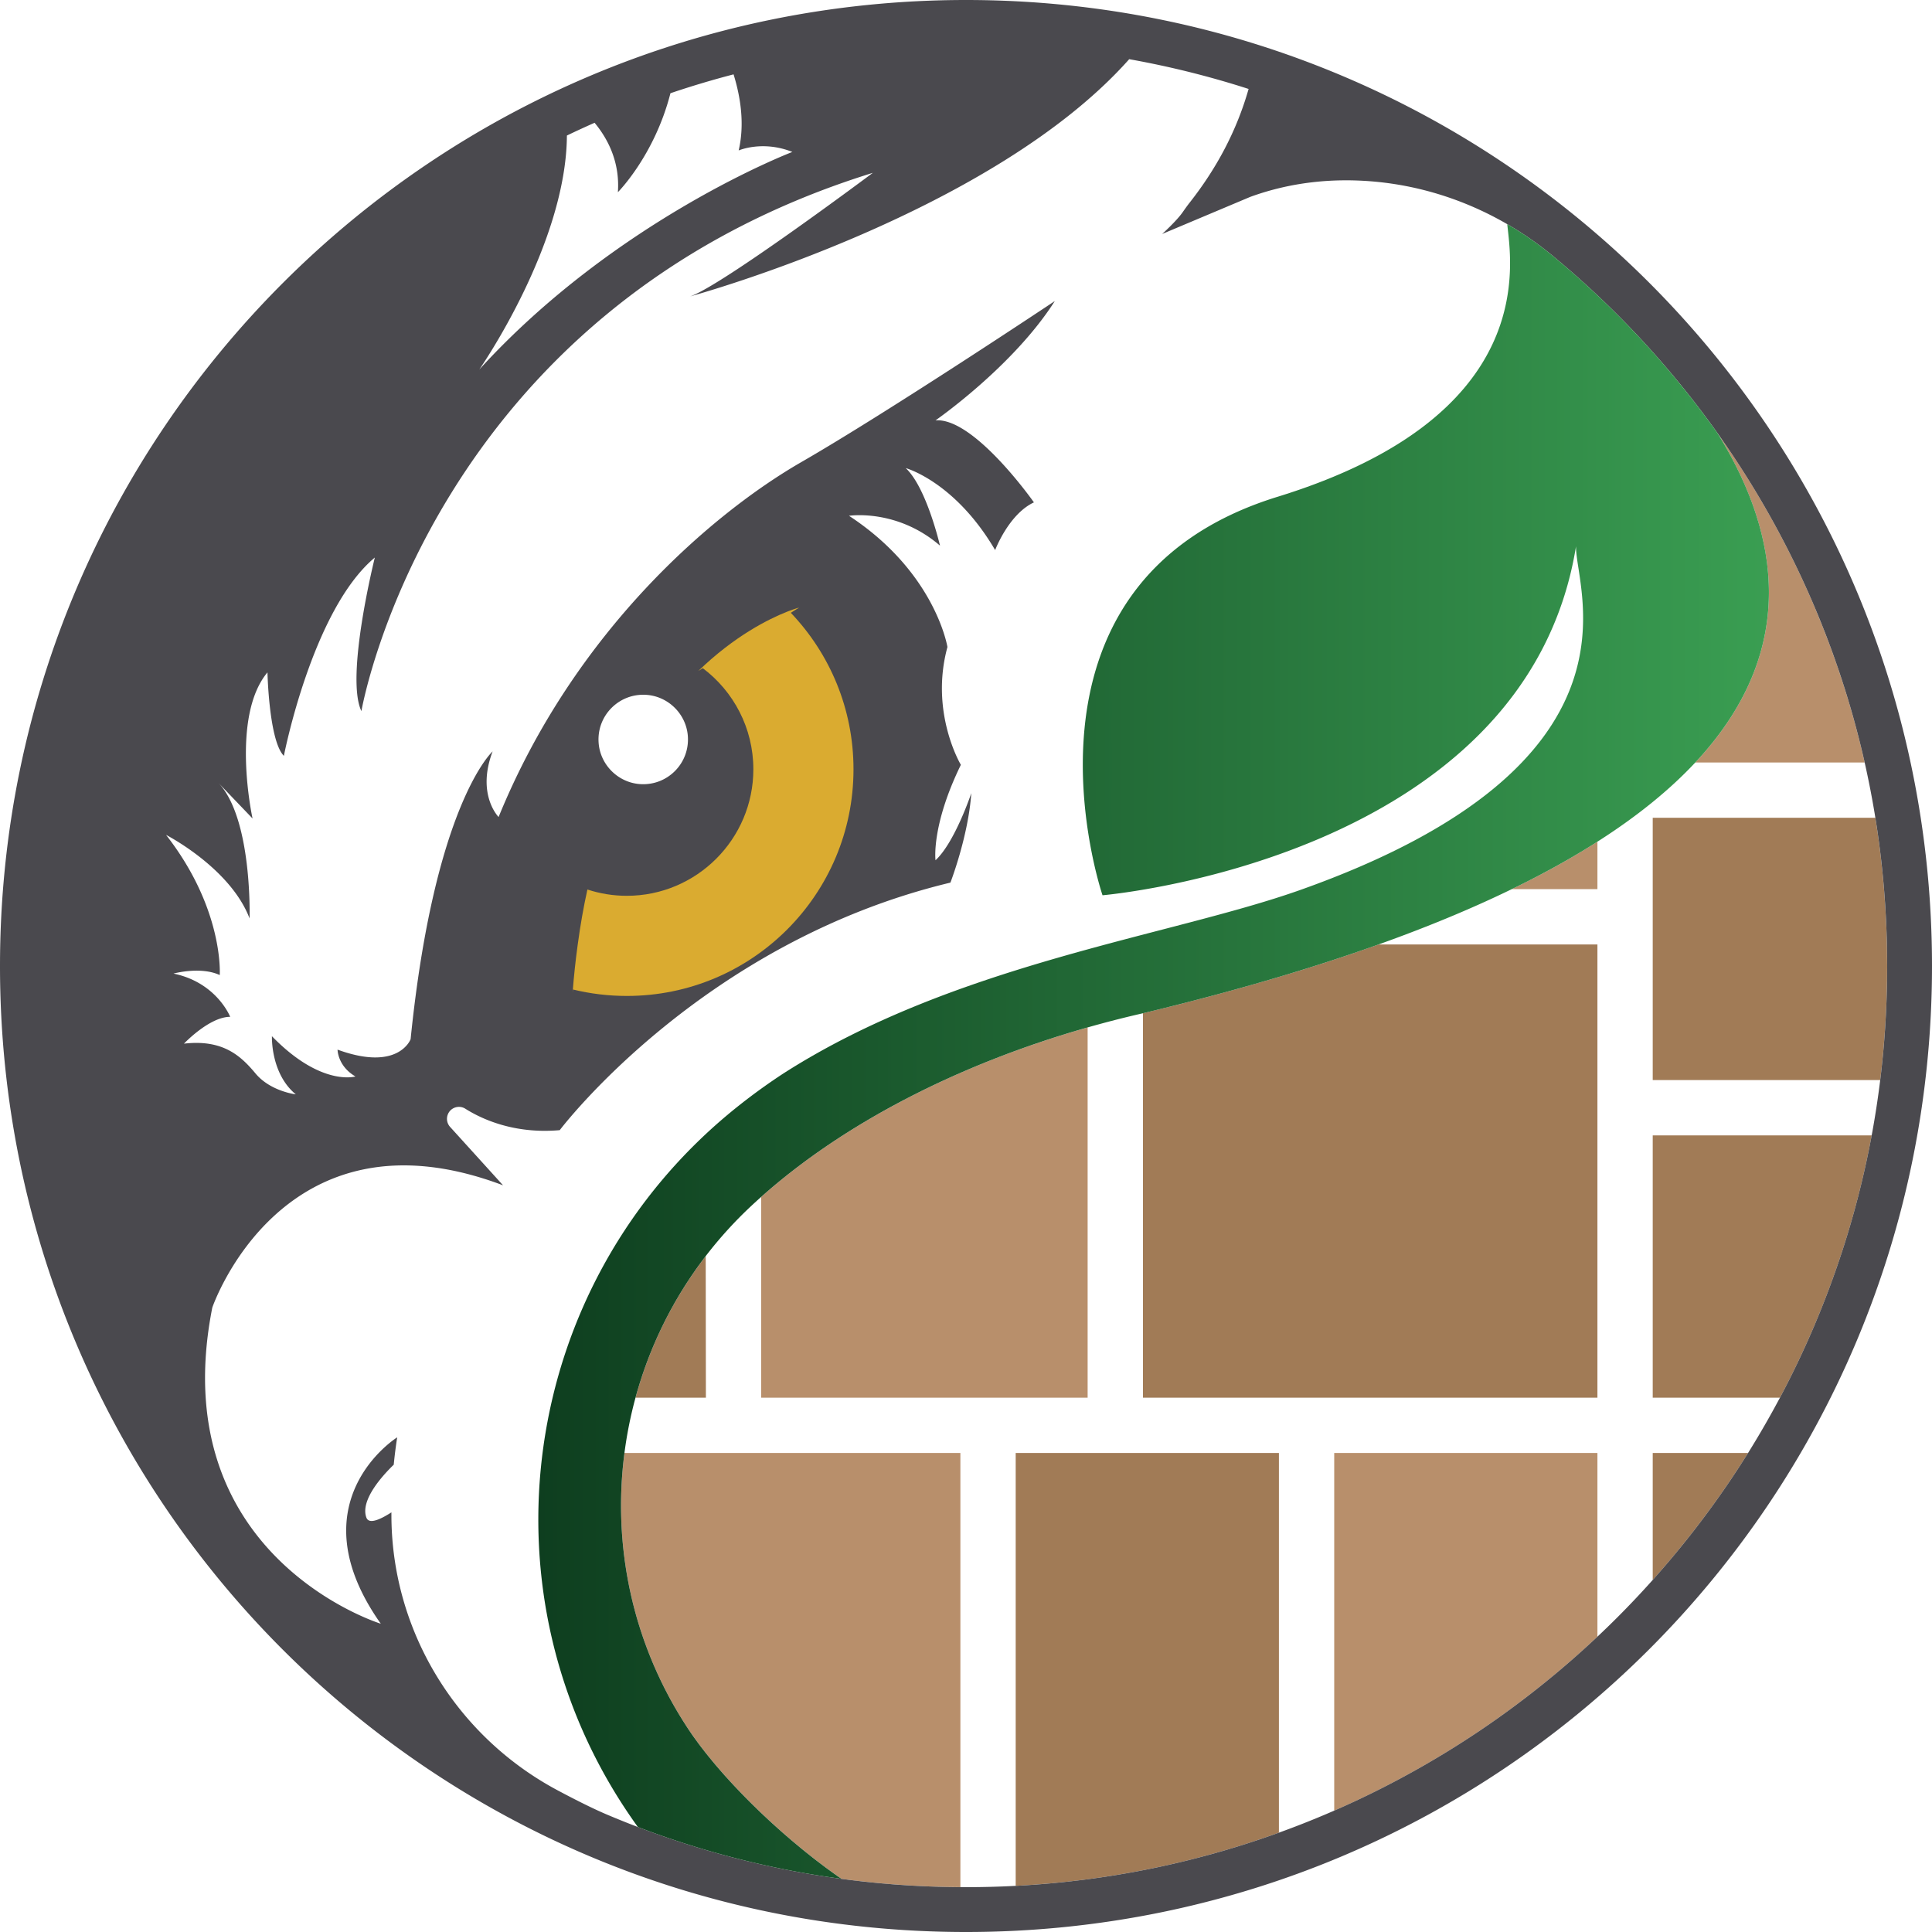 <?xml version="1.0" encoding="UTF-8"?>
<svg data-bbox="0 0 1292.55 1292.55" viewBox="0 0 1292.55 1292.55" xmlns="http://www.w3.org/2000/svg" data-type="ugc">
    <g>
        <defs>
            <linearGradient gradientUnits="userSpaceOnUse" y2="703.49" x2="1183.43" y1="703.49" x1="360.15" id="9a3da187-ffa5-4429-8bb5-362102420812">
                <stop stop-color="#0e3e1f" offset="0"/>
                <stop stop-color="#3a9e52" offset="1"/>
            </linearGradient>
        </defs>
        <path d="M727.65 687.37v247.71H509.26V800.74c54.72-48.73 131.2-88.57 218.39-113.37" fill="#b88f6b"/>
        <path d="M472.26 935.08h-47.09c9.23-33.83 24.98-66.09 46.97-94.73z" fill="#a17b56"/>
        <path d="M642.52 972.08v290.46c-26.8-.16-53.33-2.01-79.53-5.54-37.75-26.03-79.45-65.9-102.01-99.47-.85-1.28-1.69-2.57-2.51-3.85-35.7-55.47-48.71-119.85-40.7-181.6z" fill="#b88f6b"/>
        <path d="M855.62 972.08v254.01c-56.6 20.48-115.6 32.4-176.1 35.59v-289.6z" fill="#a17b56"/>
        <path d="M1068.71 631.86v303.22H764.65V677.89c.19-.04.37-.09.56-.13 59.95-14.41 112.02-29.79 157.08-45.9z" fill="#a17b56"/>
        <path d="M1068.71 972.08v122.9a620 620 0 0 1-77.89 62.34c-31 20.94-64 39.1-98.2 54.03V972.08z" fill="#b88f6b"/>
        <path d="M1169.49 972.08c-3.95 6.32-8 12.57-12.17 18.74a619.5 619.5 0 0 1-51.61 66.19v-84.93z" fill="#a17b56"/>
        <path d="M1252.2 759.59c-8.05 43.33-20.76 85.64-38.07 126.56a610 610 0 0 1-23.31 48.93h-85.11V759.59z" fill="#a17b56"/>
        <path d="M1262.55 646.27c0 25.7-1.55 51.16-4.65 76.32h-152.19V547.11h148.95c5.25 32.55 7.89 65.65 7.89 99.16" fill="#a17b56"/>
        <path d="M1068.71 563.1v31.76h-57.3c21.4-10.4 40.44-21 57.3-31.76" fill="#b88f6b"/>
        <path d="M1134.2 510.11c71.35-76.35 55.05-155.75 14.63-220.62q4.32 6.075 8.49 12.24c22.25 32.94 41.37 68.16 56.81 104.67 14.26 33.7 25.39 68.34 33.37 103.71z" fill="#b88f6b"/>
        <path d="M527.89 408.74c-.25.1-.51.19-.77.29.26-.11.51-.21.76-.3h.01Z" fill="#daab30"/>
        <path d="M646.27 0C289.34 0 0 289.34 0 646.27c-.01 357.6 288.68 646.28 646.27 646.28s646.28-289.35 646.28-646.28S1003.87 0 646.27 0m-267 90.68c6.13-2.96 12.32-5.8 18.53-8.54 8.94 10.8 16.99 26.31 15.58 46.45 0 0 24.49-24.52 35.16-66.21 13.94-4.72 28.03-8.93 42.23-12.63 4.72 15.23 7.51 33.32 3.42 50.91 0 0 15.96-6.98 35.91 1 0 0-117.66 44.87-209.46 145.59 1.75-2.54 58.21-84.53 58.63-156.57m872.93 668.91c-8.05 43.33-20.76 85.64-38.07 126.56a610 610 0 0 1-23.31 48.93 623 623 0 0 1-21.33 37c-3.95 6.32-8 12.57-12.17 18.74a619.5 619.5 0 0 1-51.61 66.19 608 608 0 0 1-23.66 25.04c-4.38 4.38-8.83 8.69-13.34 12.93a620 620 0 0 1-77.89 62.34c-31 20.94-64 39.1-98.2 54.03-2.15.94-4.31 1.87-6.47 2.78a605 605 0 0 1-30.53 11.96c-56.6 20.48-115.6 32.4-176.1 35.59-11.03.58-22.12.87-33.25.87-1.25 0-2.5 0-3.75-.01-26.8-.16-53.33-2.01-79.53-5.54a612 612 0 0 1-49.94-8.84 609 609 0 0 1-86.3-25.85c-6.82-2.6-13.6-5.33-20.35-8.18-9.31-3.93-21.02-9.79-33.35-16.37-67.27-35.89-110.24-105.48-111.17-181.72-.02-1.41-.02-2.82-.02-4.24-8.59 5.53-15.15 7.83-16.74 3.51-4.3-11.62 10.8-28.14 18.3-35.4.59-6.05 1.35-12.15 2.31-18.3 0 0-68.83 42.9-10.97 124.7 0 0-145.65-44.89-112.73-211.5 0 0 46.89-137.67 194.54-81.8l-35.45-39.09a8 8 0 0 1-1.43-8.54c1.31-3.08 4.29-4.86 7.37-4.86 1.44 0 2.91.39 4.24 1.23 10.78 6.81 32.57 17.07 63.18 14.35 0 0 94.77-125.7 261.37-165.61 0 0 11.97-30.92 13.97-59.86 0 0-10.97 32.93-23.94 44.9 0 0-3-22.95 16.96-63.85 0 0-20.95-34.92-8.98-78.81 0 0-7.98-49.88-65.85-87.79 0 0 31.93-4.99 60.86 19.95 0 0-8.97-38.87-22.93-51.87 1.01.28 33.33 9.69 59.84 54.86 0 0 8.98-23.94 25.94-31.92 0 0-39.91-56.87-65.84-54.87 0 0 51.87-35.92 79.81-79.81 0 0-110.74 73.82-169.6 107.74S384.45 421.89 333.57 546.6c0 0-14.96-14.97-4-43.89-.6.54-39.01 36.14-54.86 192.53 0 0-7.98 21.95-48.88 6.99 0 0 0 10.97 11.97 17.95 0 0-22.94 6.99-55.87-26.93 0 0-.99 24.94 15.97 38.9 0 0-16.96-1.99-26.94-13.96s-21.95-22.95-47.89-19.96c0 0 16.96-17.95 30.93-17.95 0 0-8.98-22.95-37.91-28.93 0 0 17.96-4.99 30.93.99 0 0 2.99-43.89-35.92-93.77 0 0 42.9 21.95 55.87 55.86 0 0 2-66.84-20.95-90.78l22.95 23.94s-14.97-67.83 9.97-97.76c0 0 1 45.89 10.98 55.86 0 0 18.95-97.76 60.85-132.68 0 0-19.95 79.81-8.98 102.75 0 0 45.89-268.35 342.17-360.13-1.58 1.18-101.98 76.17-122.41 82.72 8.41-2.31 203.34-56.79 293.91-158.75a609 609 0 0 1 79.88 19.91c-8.08 28.4-21.68 53.49-39.45 76.08-1.65 2.09-3.18 4.27-4.71 6.45-4.16 5.93-13.66 14.49-13.66 14.49l58.97-24.83c27.91-10.15 55.37-12.34 80.13-10.45 32.5 2.48 63.8 12.49 91.76 28.72a224 224 0 0 1 30.37 21.15 621 621 0 0 1 43.3 39.38c8.37 8.37 16.51 16.99 24.39 25.84a622 622 0 0 1 42.39 53.14c2.88 4.06 5.71 8.14 8.49 12.25 22.25 32.94 41.37 68.16 56.81 104.67 14.26 33.7 25.39 68.34 33.37 103.71 2.76 12.24 5.15 24.58 7.16 37 5.25 32.55 7.89 65.65 7.89 99.16 0 25.7-1.55 51.16-4.65 76.32a610 610 0 0 1-5.7 37M432.78 464.9c14.51 1.15 26.25 12.9 27.39 27.4 1.45 18.43-13.81 33.7-32.24 32.26-14.51-1.14-26.27-12.88-27.42-27.38-1.48-18.45 13.81-33.75 32.27-32.28" fill="#4a494e"/>
        <path d="M571.01 514.67c0 83.75-67.89 151.64-151.64 151.64-12.39 0-24.45-1.49-35.98-4.3l-.3 2.06c.84-11.11 1.99-21.73 3.39-31.91 1.75-13.08 3.94-25.42 6.51-37.06 8.3 2.73 17.17 4.21 26.38 4.21 46.67 0 84.64-37.97 84.64-84.64 0-27.62-13.3-52.19-33.83-67.65l-3.01 1.89c24.37-23.59 47.25-34.83 59.08-39.53.03-.01.05-.02.08-.03.27-.11.53-.21.79-.32.26-.1.52-.19.77-.29 4.29-1.62 6.75-2.26 6.75-2.26l-5.57 3.5c25.99 27.23 41.94 64.08 41.94 104.69" fill="#daab30"/>
        <path d="M1134.2 510.11c-16.73 17.91-38.29 35.65-65.49 52.99-16.86 10.76-35.9 21.36-57.3 31.76-26.07 12.68-55.66 25.04-89.12 37-45.06 16.11-97.13 31.49-157.08 45.9-.19.04-.37.09-.56.13a710 710 0 0 0-37 9.48c-87.19 24.8-163.67 64.64-218.39 113.37a311 311 0 0 0-6.81 6.2 274.4 274.4 0 0 0-30.31 33.41c-21.99 28.64-37.74 60.9-46.97 94.73a273.5 273.5 0 0 0-7.4 37c-8.01 61.75 5 126.13 40.7 181.6.82 1.28 1.66 2.57 2.51 3.85 22.56 33.57 64.26 73.44 102.01 99.47a612 612 0 0 1-49.94-8.84 609 609 0 0 1-86.3-25.85l-1.44-2.01c-108.36-152.36-78.6-362.12 67.18-479.18a400 400 0 0 1 31.8-23.07c114.63-73.32 258.23-91.64 345.53-122.61 237.57-84.28 183.89-201.46 184.57-229.96-33.79 209.53-316.78 233.47-316.78 233.47s-71.17-208.5 117.15-266.6c175.27-54.07 156.27-156.22 153.62-182.38a224 224 0 0 1 30.37 21.15 621 621 0 0 1 43.3 39.38c8.37 8.37 16.51 16.99 24.39 25.84a622 622 0 0 1 42.39 53.14c40.42 64.88 56.72 144.28-14.63 220.63" fill="url(#9a3da187-ffa5-4429-8bb5-362102420812)"/>
    </g>
</svg>

